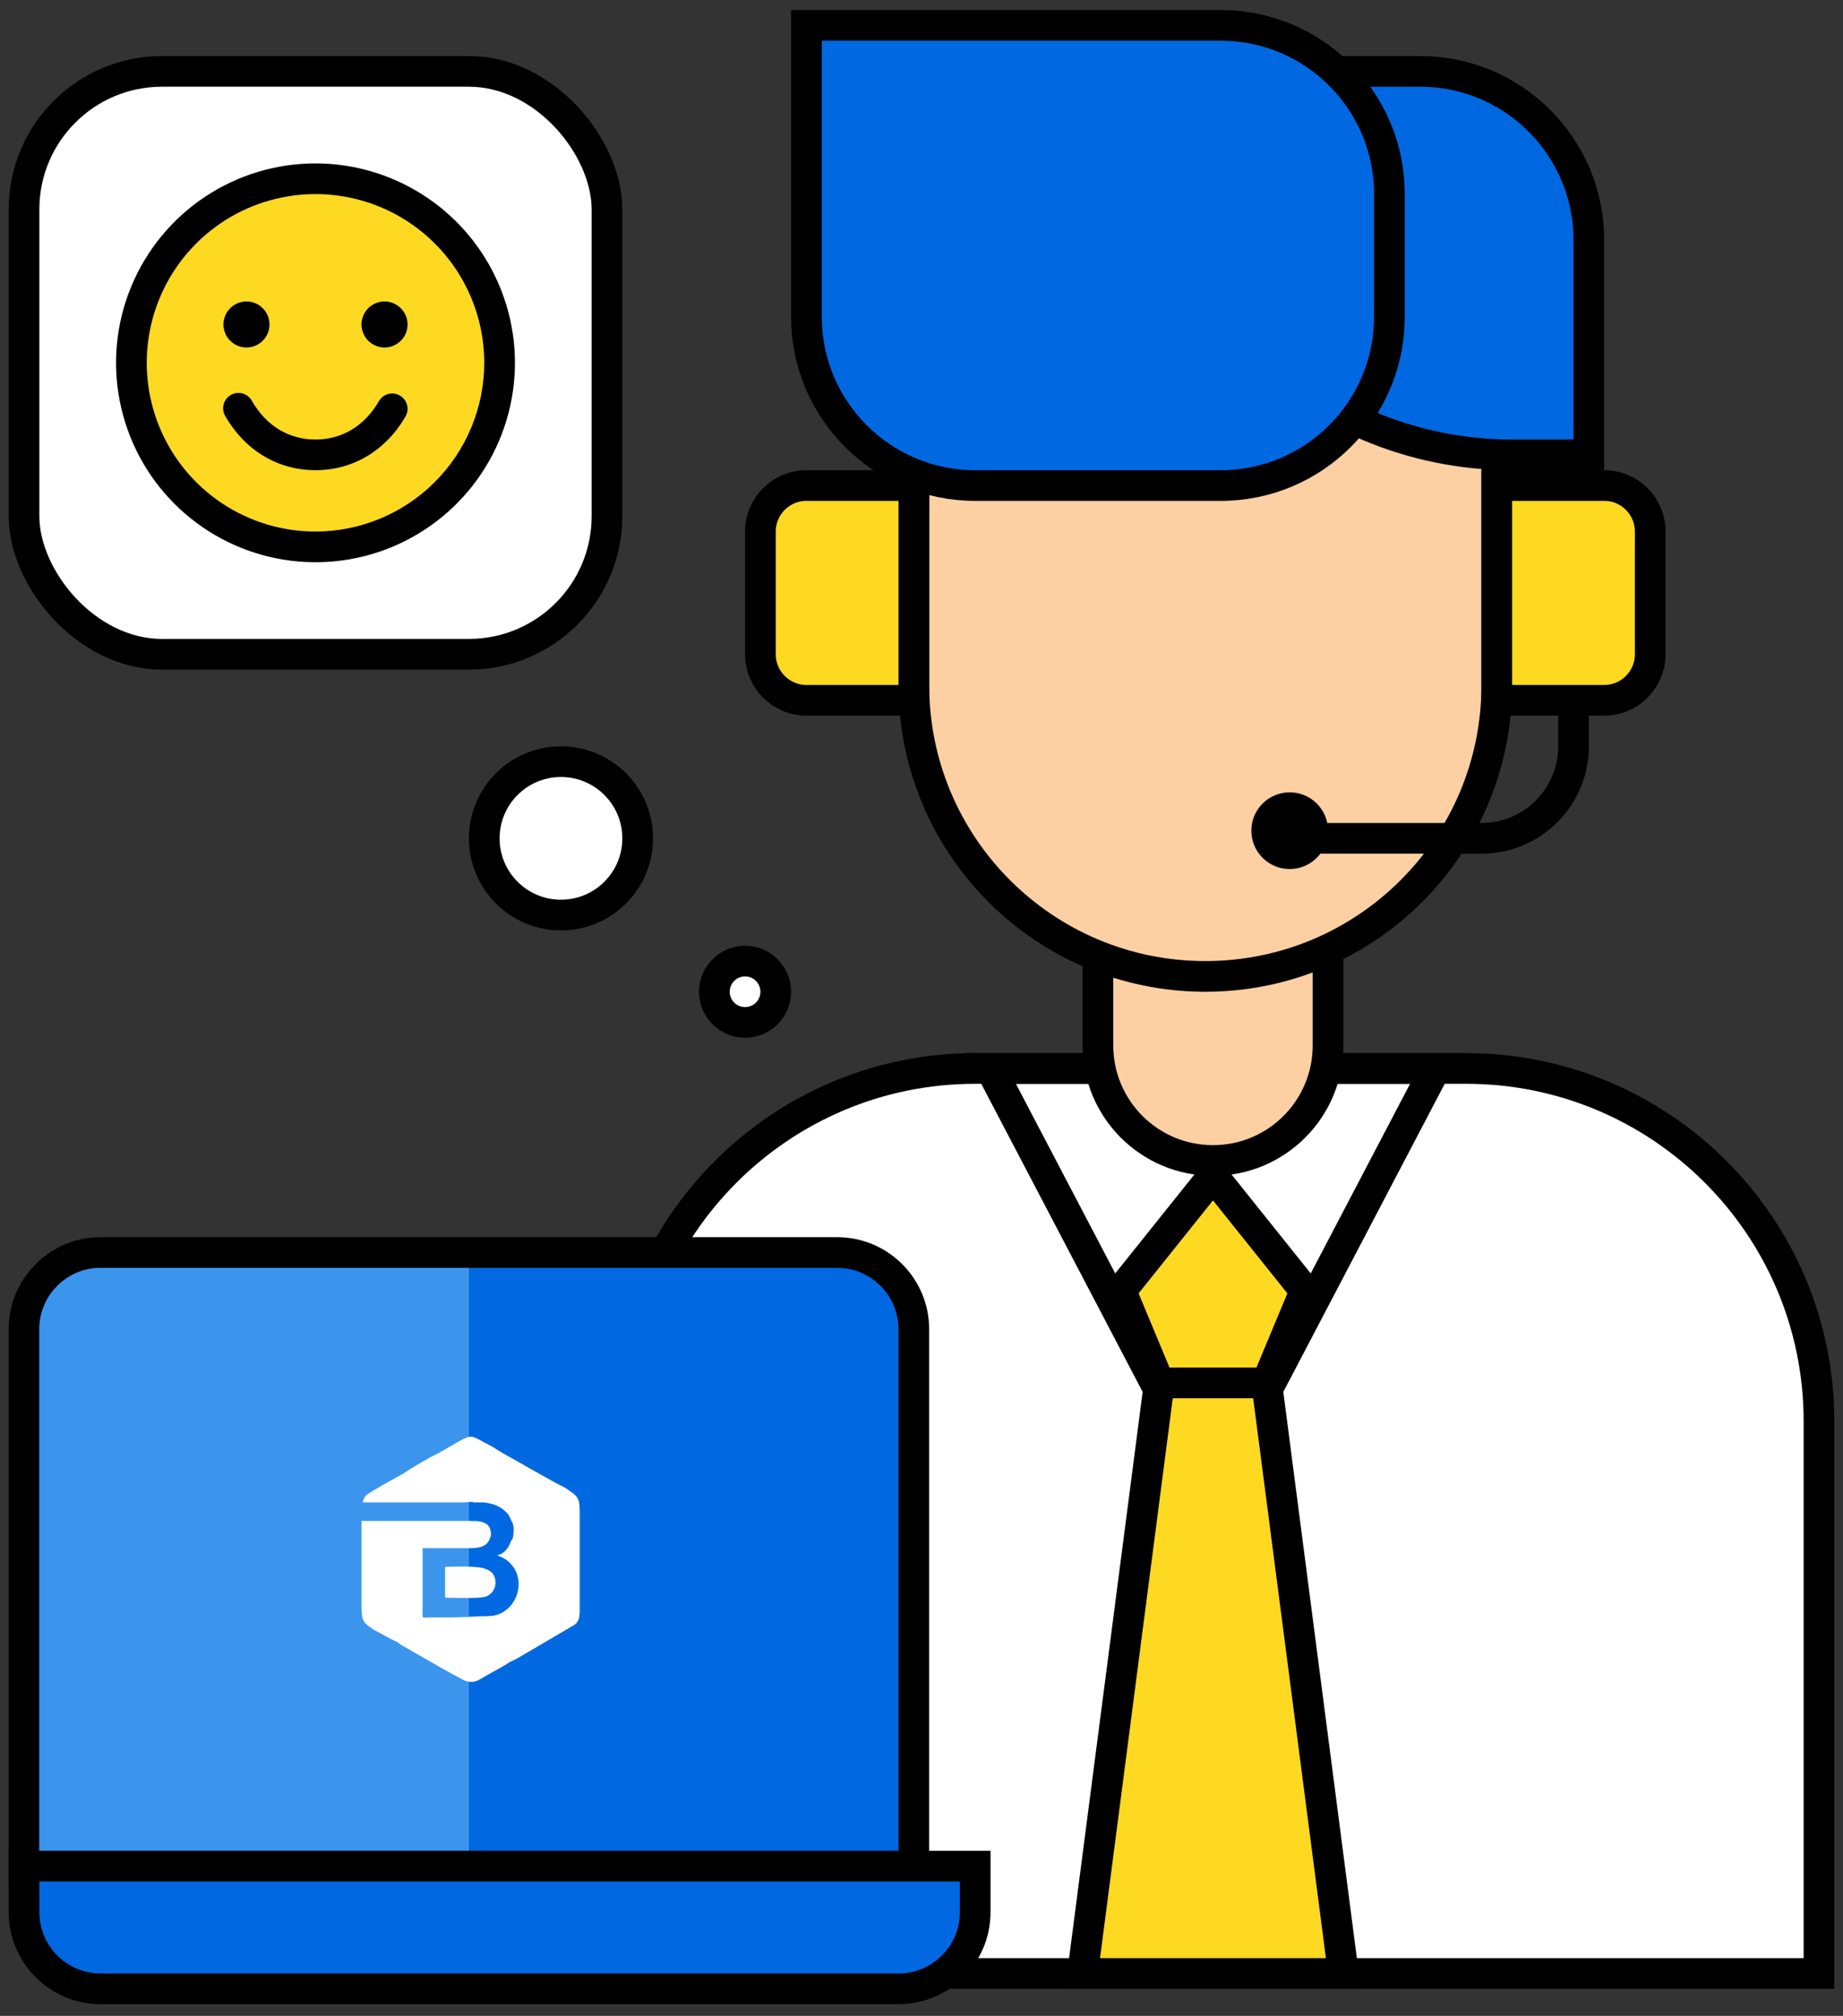 <svg width="149" height="163" viewBox="0 0 149 163" fill="none" xmlns="http://www.w3.org/2000/svg">
<rect x="0" y="0" width="149" height="163" fill="#333333" stroke="none"/>
<rect x="1.941" y="5.77" width="47.132" height="47.132" rx="11.163" fill="white"/>
<rect x="1.941" y="5.77" width="47.132" height="47.132" rx="11.163" stroke="black" stroke-width="2.481"/>
<ellipse cx="25.507" cy="29.336" rx="14.884" ry="14.884" fill="#FDD922"/>
<path d="M25.507 13.212C22.318 13.212 19.201 14.158 16.549 15.929C13.898 17.701 11.831 20.219 10.611 23.166C9.39 26.112 9.071 29.354 9.693 32.482C10.315 35.609 11.851 38.482 14.106 40.737C16.361 42.992 19.234 44.528 22.362 45.15C25.489 45.772 28.732 45.453 31.678 44.233C34.624 43.012 37.142 40.946 38.914 38.294C40.686 35.642 41.631 32.525 41.631 29.336C41.627 25.061 39.927 20.962 36.904 17.939C33.881 14.917 29.782 13.216 25.507 13.212ZM25.507 42.979C22.809 42.979 20.171 42.179 17.927 40.68C15.684 39.181 13.935 37.05 12.902 34.557C11.87 32.064 11.6 29.321 12.126 26.674C12.652 24.028 13.952 21.597 15.86 19.689C17.768 17.78 20.199 16.481 22.846 15.955C25.492 15.428 28.235 15.698 30.728 16.731C33.221 17.764 35.352 19.512 36.851 21.756C38.351 24 39.151 26.637 39.151 29.336C39.147 32.953 37.708 36.421 35.15 38.979C32.592 41.536 29.125 42.975 25.507 42.979ZM18.066 26.235C18.066 25.867 18.175 25.508 18.379 25.202C18.584 24.896 18.874 24.657 19.214 24.516C19.554 24.375 19.928 24.339 20.289 24.41C20.65 24.482 20.981 24.659 21.241 24.92C21.502 25.18 21.679 25.511 21.751 25.872C21.822 26.233 21.786 26.607 21.645 26.947C21.504 27.287 21.265 27.578 20.96 27.782C20.654 27.986 20.294 28.096 19.926 28.096C19.433 28.096 18.959 27.9 18.61 27.551C18.262 27.202 18.066 26.729 18.066 26.235ZM32.949 26.235C32.949 26.603 32.84 26.963 32.636 27.269C32.431 27.575 32.141 27.813 31.801 27.954C31.461 28.095 31.087 28.132 30.726 28.06C30.365 27.988 30.033 27.811 29.773 27.551C29.513 27.291 29.336 26.959 29.264 26.598C29.192 26.237 29.229 25.863 29.37 25.523C29.511 25.183 29.749 24.893 30.055 24.688C30.361 24.484 30.721 24.375 31.089 24.375C31.582 24.375 32.055 24.571 32.404 24.92C32.753 25.268 32.949 25.742 32.949 26.235ZM32.783 33.677C31.188 36.435 28.535 38.018 25.507 38.018C22.479 38.018 19.828 36.437 18.233 33.677C18.143 33.536 18.083 33.378 18.056 33.213C18.029 33.048 18.035 32.879 18.075 32.717C18.115 32.554 18.187 32.401 18.287 32.267C18.388 32.134 18.514 32.022 18.659 31.938C18.804 31.854 18.964 31.8 19.13 31.78C19.296 31.76 19.465 31.774 19.625 31.82C19.786 31.867 19.935 31.946 20.065 32.052C20.194 32.157 20.301 32.288 20.379 32.437C21.537 34.438 23.357 35.538 25.507 35.538C27.658 35.538 29.478 34.437 30.634 32.437C30.799 32.152 31.07 31.944 31.388 31.859C31.706 31.773 32.044 31.818 32.329 31.983C32.614 32.147 32.822 32.418 32.907 32.736C32.992 33.053 32.948 33.392 32.783 33.677Z" fill="black"/>
<path d="M50.314 114.918C50.314 99.163 63.086 86.391 78.841 86.391H118.531C134.286 86.391 147.058 99.163 147.058 114.918V159.569H50.314V114.918Z" fill="white" stroke="black" stroke-width="2.481"/>
<path d="M116.05 86.391H80.081L93.724 112.437H102.406L116.05 86.391Z" stroke="black" stroke-width="2.481"/>
<path d="M88.763 75.229H107.367V84.531C107.367 89.668 103.203 93.833 98.065 93.833C92.928 93.833 88.763 89.668 88.763 84.531V75.229Z" fill="#FCD0A3" stroke="black" stroke-width="2.481"/>
<path d="M73.88 29.337H121.011V55.383C121.011 68.398 110.461 78.949 97.446 78.949C84.43 78.949 73.88 68.398 73.88 55.383V29.337Z" fill="#FCD0A3" stroke="black" stroke-width="2.481"/>
<path d="M128.453 36.778H122.252C105.812 36.778 92.484 23.45 92.484 7.01C92.484 6.325 93.04 5.77 93.725 5.77L114.81 5.77C122.345 5.77 128.453 11.878 128.453 19.413V36.778Z" fill="#0068E1" stroke="black" stroke-width="2.481"/>
<path d="M65.198 2.049H98.686C106.221 2.049 112.329 8.158 112.329 15.693V25.615C112.329 33.15 106.221 39.259 98.686 39.259H78.841C71.306 39.259 65.198 33.15 65.198 25.615V2.049Z" fill="#0068E1" stroke="black" stroke-width="2.481"/>
<path d="M61.476 42.979C61.476 40.924 63.142 39.258 65.197 39.258H73.879V56.623H65.197C63.142 56.623 61.476 54.957 61.476 52.902V42.979Z" fill="#FDD922" stroke="black" stroke-width="2.481"/>
<path d="M133.414 52.902C133.414 54.957 131.749 56.623 129.694 56.623H121.011V39.258H129.694C131.749 39.258 133.414 40.924 133.414 42.979V52.902Z" fill="#FDD922" stroke="black" stroke-width="2.481"/>
<path d="M127.213 57.863V60.343C127.213 64.453 123.881 67.785 119.771 67.785H104.887" stroke="black" stroke-width="2.481"/>
<circle cx="104.267" cy="67.166" r="3.101" fill="black"/>
<path d="M51.554 67.787C51.554 71.212 48.778 73.988 45.352 73.988C41.928 73.988 39.151 71.212 39.151 67.787C39.151 64.362 41.928 61.585 45.352 61.585C48.778 61.585 51.554 64.362 51.554 67.787Z" fill="white" stroke="black" stroke-width="2.481"/>
<path d="M62.717 80.19C62.717 81.56 61.606 82.67 60.236 82.67C58.866 82.67 57.756 81.56 57.756 80.19C57.756 78.82 58.866 77.709 60.236 77.709C61.606 77.709 62.717 78.82 62.717 80.19Z" fill="white" stroke="black" stroke-width="2.481"/>
<path d="M1.941 107.476C1.941 104.051 4.718 101.274 8.143 101.274H67.678C71.103 101.274 73.879 104.051 73.879 107.476V150.887H1.941V107.476Z" fill="#0068E1" stroke="black" stroke-width="2.481"/>
<path d="M3.181 107.476C3.181 104.736 5.402 102.515 8.142 102.515H37.91V149.646H3.181V107.476Z" fill="#3B95EC"/>
<g clip-path="url(#clip0_1217_1542)">
<path fill-rule="evenodd" clip-rule="evenodd" d="M29.228 129.783C29.228 131.084 29.329 131.184 30.236 131.784C30.841 132.084 31.446 132.484 32.151 132.784C32.353 132.984 32.554 133.084 32.756 133.184C33.764 133.785 34.873 134.385 35.881 134.985C36.284 135.185 36.788 135.486 37.191 135.686C37.494 135.886 37.796 135.986 37.998 135.986C37.998 135.986 38.098 135.986 38.199 135.986C38.502 135.986 38.804 135.786 39.308 135.486C40.014 135.085 40.618 134.785 41.223 134.385C41.425 134.285 41.626 134.185 41.828 134.085C43.34 133.184 44.751 132.384 46.263 131.484C46.868 131.184 46.868 130.683 46.868 130.083C46.868 129.483 46.868 128.782 46.868 128.082C46.868 127.182 46.868 126.281 46.868 125.381C46.868 124.481 46.868 123.58 46.868 122.68C46.868 121.079 46.868 121.079 45.658 120.279C44.65 119.778 43.642 119.178 42.735 118.678C41.727 118.078 40.719 117.577 39.812 116.977C39.006 116.577 38.602 116.277 38.199 116.177C38.098 116.177 37.998 116.177 37.897 116.177C37.494 116.277 36.889 116.677 35.478 117.477C34.47 117.978 33.462 118.578 32.554 119.178C32.353 119.278 29.833 120.679 29.631 120.879C29.53 120.979 29.329 121.279 29.329 121.479C30.639 121.479 32.05 121.479 33.462 121.479C34.772 121.479 36.183 121.479 37.494 121.479C37.796 121.479 38.098 121.379 38.3 121.479C38.602 121.479 38.905 121.479 39.106 121.479C39.913 121.579 40.518 121.779 41.122 122.48C41.122 122.58 41.223 122.68 41.223 122.68C41.324 122.98 41.526 123.18 41.526 123.58C41.526 123.98 41.526 124.38 41.324 124.581C41.122 125.081 41.022 125.281 40.618 125.581C40.518 125.681 40.316 125.681 40.215 125.781C41.223 126.081 41.929 126.982 41.929 128.082C41.929 129.183 41.223 130.283 40.114 130.583C39.812 130.683 39.308 130.683 38.804 130.683C37.393 130.783 35.982 130.783 34.57 130.783C34.066 130.783 34.167 130.983 34.167 129.783C34.167 128.182 34.167 126.682 34.167 125.181C35.175 125.181 36.183 125.181 37.292 125.181C38.3 125.181 39.308 125.281 39.61 124.38C39.812 123.98 39.61 123.48 39.409 123.28C39.006 122.98 38.602 122.98 38.098 122.98C37.494 122.98 37.09 122.98 36.486 122.98C35.377 122.98 34.167 122.98 32.958 122.98C31.849 122.98 30.639 122.98 29.43 122.98C29.329 122.98 29.228 122.88 29.228 123.08C29.228 124.18 29.228 125.281 29.228 126.381C29.228 127.482 29.228 128.582 29.228 129.683V129.783ZM35.982 126.782C35.982 127.582 35.982 128.282 35.982 129.083C35.982 129.183 35.982 129.183 36.082 129.183C36.788 129.183 38.804 129.283 39.308 129.083C40.316 128.682 40.316 127.182 39.308 126.882C38.703 126.581 36.889 126.682 36.082 126.682C35.982 126.682 35.982 126.682 35.982 126.782Z" fill="white"/>
</g>
<path d="M1.941 150.887H78.84V154.608C78.84 158.033 76.064 160.809 72.639 160.809H8.143C4.718 160.809 1.941 158.033 1.941 154.608V150.887Z" fill="#0068E1" stroke="black" stroke-width="2.481"/>
<path d="M93.724 111.817L90.623 104.376L98.065 95.073L105.507 104.376L102.406 111.817L108.608 159.569H87.522L93.724 111.817Z" fill="#FDD922"/>
<path d="M93.724 111.817L90.623 104.376L98.065 95.073L105.507 104.376L102.406 111.817M93.724 111.817H102.406M93.724 111.817L87.522 159.569H108.608L102.406 111.817" stroke="black" stroke-width="2.481"/>
<defs>
<clipPath id="clip0_1217_1542">
<rect width="17.64" height="19.845" fill="white" transform="translate(29.228 116.158)"/>
</clipPath>
</defs>
</svg>
